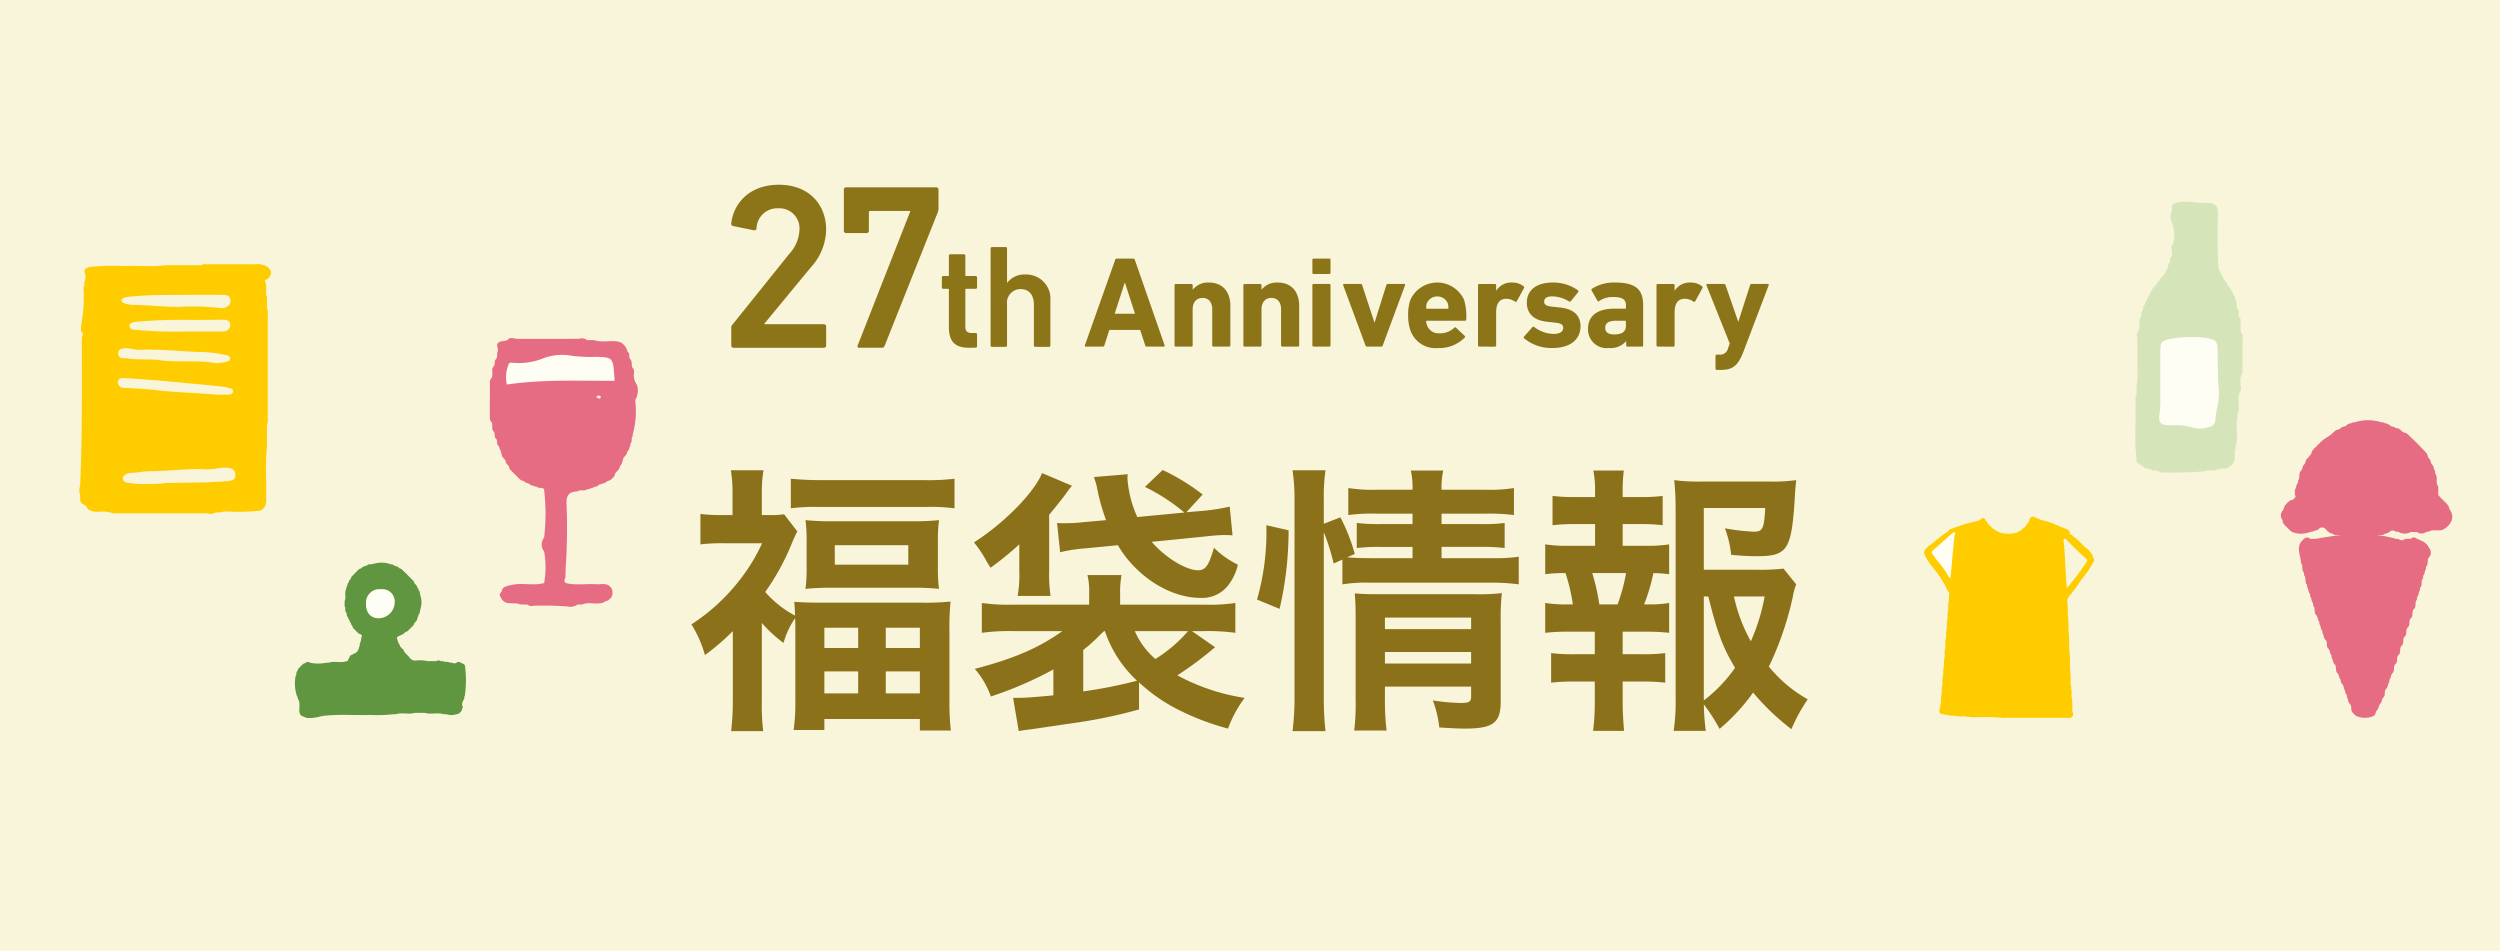 <svg xmlns="http://www.w3.org/2000/svg" xmlns:xlink="http://www.w3.org/1999/xlink" width="355" height="135" viewBox="0 0 355 135"><defs><clipPath id="a"><rect width="24.134" height="28.582" transform="translate(0 0)" fill="none"/></clipPath></defs><g transform="translate(-10 -1011)"><rect width="355" height="135" transform="translate(10 1011)" fill="#f9f5da"/><g transform="translate(0 27)"><path d="M-73.44-1a36.515,36.515,0,0,1-.24,4.32h4.56a28.834,28.834,0,0,1-.2-4.24V-12.04A19.606,19.606,0,0,0-66.24-9.2a11.891,11.891,0,0,1,1.64-3.52c.04.8.04,1.16.04,1.8V-.96a28.873,28.873,0,0,1-.24,4.12h4.36V1.6h13.56V3.24h4.4a36.058,36.058,0,0,1-.2-4.12V-10.96a36.784,36.784,0,0,1,.16-4.12,34.226,34.226,0,0,1-4.08.16H-60.68c-1.84,0-2.96-.04-4.04-.12.08.76.08,1.12.12,1.96a14.717,14.717,0,0,1-4.24-3.36,33.566,33.566,0,0,0,3.72-6.76,18.751,18.751,0,0,1,.84-1.84l-1.88-2.44a10.488,10.488,0,0,1-1.96.12h-1.2V-30.6a17.994,17.994,0,0,1,.24-3.12h-4.64a18.861,18.861,0,0,1,.24,3.08v3.28h-1.56a22.635,22.635,0,0,1-3-.16v4.32a26.756,26.756,0,0,1,3.2-.16h5.56a26.028,26.028,0,0,1-3.68,5.84,27.357,27.357,0,0,1-6.36,5.68A16.432,16.432,0,0,1-77.4-7.48a33.049,33.049,0,0,0,3.96-3.4Zm13-10.36h4.8v2.88h-4.8Zm8.72,0h4.84v2.88h-4.84Zm-8.72,6.2h4.8v3.12h-4.8Zm8.72,0h4.84v3.12h-4.84ZM-65.2-28.32a26.487,26.487,0,0,1,3.84-.2H-45.8a25.824,25.824,0,0,1,3.84.2v-4.2a30.829,30.829,0,0,1-4.28.2h-14.6c-1.72,0-3.08-.08-4.36-.2Zm2.24,8.4a22.12,22.12,0,0,1-.16,3.04,35.244,35.244,0,0,1,3.88-.16h11.2a33,33,0,0,1,3.88.16A22.63,22.63,0,0,1-44.32-20v-3.6a22.121,22.121,0,0,1,.16-3.04,35.081,35.081,0,0,1-3.8.16H-59.24a35.713,35.713,0,0,1-3.88-.16,22.373,22.373,0,0,1,.16,3.08Zm4-3.16h10.44v2.76H-58.96ZM-15.76-3.6A24.2,24.2,0,0,0-10.72,0a36.013,36.013,0,0,0,7.6,2.96A16.917,16.917,0,0,1-.76-1.4a29.389,29.389,0,0,1-9.56-3.2,49.043,49.043,0,0,0,5.36-4l-3.28-2.28h1.6a29.207,29.207,0,0,1,4.56.24v-4.24a24.262,24.262,0,0,1-4.4.24H-18.44v-1.44a12.966,12.966,0,0,1,.2-2.76h-4.84a10.328,10.328,0,0,1,.24,2.76v1.44H-33.68a26.175,26.175,0,0,1-4.4-.24v4.24a29.371,29.371,0,0,1,4.68-.24h6.76c-3.4,2.4-6.8,3.88-12.44,5.36A12.012,12.012,0,0,1-36.8-1.6a52.636,52.636,0,0,0,8.88-3.84v3.68c-2.48.24-4.12.36-5.12.36h-.6l.8,4.72c.84-.16.96-.16,1.88-.28l6-.88A69.989,69.989,0,0,0-15.76.24Zm-7.92-4.6a23.2,23.2,0,0,0,2.44-2.2c.12-.12.28-.28.52-.48h.12a16.932,16.932,0,0,0,4.56,7.04,66.122,66.122,0,0,1-7.64,1.52ZM-8.8-10.88a19.991,19.991,0,0,1-4.64,3.96,11.107,11.107,0,0,1-2.92-3.96ZM-16-27.08a15.739,15.739,0,0,1-1.4-5.44,5.445,5.445,0,0,1,.04-.64l-4.8.4c.24.68.36,1.16.4,1.32a28.786,28.786,0,0,0,1.32,4.8l-3.16.28a23.488,23.488,0,0,1-2.76.16c-.32,0-.56,0-1.04-.04l.44,4.16a22.741,22.741,0,0,1,3.64-.56l4.56-.44c2.6,4.44,7.4,7.48,11.72,7.48a4.688,4.688,0,0,0,3.72-1.52,7.317,7.317,0,0,0,1.6-3.2,12.5,12.5,0,0,1-3.4-2.4c-.72,2.52-1.2,3.2-2.24,3.2-1.72,0-4.68-1.8-6.6-4.04l7.2-.72c1.44-.16,2.4-.24,2.96-.24.68,0,.76,0,1.32.04l-.4-4.08a29.355,29.355,0,0,1-4.28.64l-1.88.16,2.32-2.52a30.924,30.924,0,0,0-5.68-3.48l-2.52,2.4a27.082,27.082,0,0,1,5.6,3.64ZM-32.76-19.4A16.234,16.234,0,0,1-33-15.88h4.68a20.934,20.934,0,0,1-.2-3.64V-27.4c.96-1.16,1.76-2.16,2.36-2.96a12.1,12.1,0,0,1,.88-1.16l-4.24-1.8c-1.16,2.8-5.4,7.12-9.68,9.84a16.479,16.479,0,0,1,1.84,2.76c.12.2.28.48.52.84a44.888,44.888,0,0,0,4.08-3.32v3.8Zm43.24-5.52a30.284,30.284,0,0,1,1.4,4.44l1.24-.56v3.52a21.422,21.422,0,0,1,4.04-.24H34.2a28.007,28.007,0,0,1,3.96.24v-3.92a25.321,25.321,0,0,1-3.96.2h-7v-1.6h5.56a24.9,24.9,0,0,1,3.4.16v-3.56a22.89,22.89,0,0,1-3.32.16H27.2v-1.48h6.2a27.733,27.733,0,0,1,4.08.2V-31.2a21.588,21.588,0,0,1-4.16.24H27.2a11.089,11.089,0,0,1,.24-2.72h-4.6a11.089,11.089,0,0,1,.24,2.72H18.12a21.839,21.839,0,0,1-4.16-.24v3.84a23.794,23.794,0,0,1,3.96-.2h5.16v1.48H18.56a25.663,25.663,0,0,1-3.4-.16v3.56a26.565,26.565,0,0,1,3.36-.16h4.56v1.6H17.16c-1.56,0-2.36-.04-3.36-.12l1.08-.48a26.518,26.518,0,0,0-2.04-5.2l-2.36.92v-3.32a26.9,26.9,0,0,1,.24-4.28H6.04a27.431,27.431,0,0,1,.28,4.28V-1.76a37.23,37.23,0,0,1-.28,5.08h4.68a43.222,43.222,0,0,1-.24-4.96ZM19.16-3H31.4v1.36c0,.8-.24.96-1.52.96a28.206,28.206,0,0,1-3.92-.36,15.438,15.438,0,0,1,.92,3.84c1.96.12,2.72.16,3.6.16,4.04,0,5.12-.8,5.12-3.84V-12.16a34.567,34.567,0,0,1,.16-4.12,25.989,25.989,0,0,1-3.6.16H18.08c-1.4,0-2.24-.04-3.2-.12.08,1.12.12,1.88.12,3.4V-1.32a33.232,33.232,0,0,1-.2,4.56h4.6a34.31,34.31,0,0,1-.24-4.56Zm0-3.28V-7.92H31.4v1.64Zm0-4.88V-12.8H31.4v1.64ZM4.2-14.04A49.2,49.2,0,0,0,5.48-25.2l-3.16-.72A34.964,34.964,0,0,1,1-15.36Zm71.56-5.72a27.891,27.891,0,0,1-3.8.16H64.44v-8.76h8.72C73-25.4,72.8-25,71.56-25a28.94,28.94,0,0,1-4.12-.48,14.461,14.461,0,0,1,.88,3.76,35.361,35.361,0,0,0,3.6.2c4.4,0,4.96-.84,5.44-8.2.04-.96.08-1.44.2-2.6a24.456,24.456,0,0,1-3.72.2H64a26.665,26.665,0,0,1-3.76-.2,40.312,40.312,0,0,1,.2,4.08V-1.48a28.752,28.752,0,0,1-.28,4.76h4.56a34.416,34.416,0,0,1-.28-3.76A25.858,25.858,0,0,1,66.68,3a27.2,27.2,0,0,0,4.76-5.16,33.77,33.77,0,0,0,5.44,5.2A24.31,24.31,0,0,1,79.2-1.2a19.149,19.149,0,0,1-5.52-4.64,44.928,44.928,0,0,0,3.4-9.92,8.491,8.491,0,0,1,.48-1.76ZM64.44-15.8h.64c1.28,5.16,2.08,7.28,3.8,10.12a20.308,20.308,0,0,1-4.44,4.64Zm8.64,0a28,28,0,0,1-1.96,6.36,22.7,22.7,0,0,1-2.4-6.36ZM52.92-23v-3.08h2.36a26.7,26.7,0,0,1,3.32.16v-4.16a23.973,23.973,0,0,1-3.32.16H52.92v-.72a22.12,22.12,0,0,1,.16-3.04H48.76A14.992,14.992,0,0,1,49-30.64v.72H46.28a23.973,23.973,0,0,1-3.32-.16v4.16a26.7,26.7,0,0,1,3.32-.16H49V-23H45.4a20.851,20.851,0,0,1-3.48-.2v4.24a19.354,19.354,0,0,1,2.88-.16,25.215,25.215,0,0,1,1.04,4.44H45.4a18.9,18.9,0,0,1-3.48-.2v4.24a29.078,29.078,0,0,1,3.48-.16h3.56v3.2H46.08a25.1,25.1,0,0,1-3.32-.16v4.2a26.29,26.29,0,0,1,3.32-.16h2.88V-.8a32.009,32.009,0,0,1-.24,4.08h4.4C53,2,52.92.52,52.92-.8V-3.72h2.72a25.887,25.887,0,0,1,3.32.16v-4.2a25.1,25.1,0,0,1-3.32.16H52.92v-3.2h3.12a28.235,28.235,0,0,1,3.48.16v-4.24a15.956,15.956,0,0,1-3.08.2h-.48a25.993,25.993,0,0,0,1.32-4.44,17.818,17.818,0,0,1,2.24.16V-23.2a20.561,20.561,0,0,1-3.48.2ZM49.6-14.68a29.017,29.017,0,0,0-1-4.44h4.8a25.5,25.5,0,0,1-1.2,4.44Z" transform="translate(187.5 1084.5)" fill="#8b7119"/><g transform="translate(333.889 1043.656)"><path d="M60.07,46.6l.008.013c-.32-.781-1.042-1.029-1.738-1.31a.582.582,0,0,0-.856-.01l-.828.018a.69.69,0,0,1-.941,0,.953.953,0,0,1-.407-.025c-3.761-1.055-7.521-.669-11.28.013l-.865.012a.556.556,0,0,0-.853.008c-1.118.853-.643,1.956-.468,3.012a.968.968,0,0,1,.031.4c.368.374.048.953.4,1.334a.979.979,0,0,1,.037.4c.376.372.038.965.413,1.338a.764.764,0,0,1,.034.367c.213.275.145.665.383.93a.934.934,0,0,1,.043.393c.23.259.155.646.382.906a.974.974,0,0,1,.049.4c.374.372.027.981.441,1.339l-.009-.015c.239.245.163.628.388.878a.948.948,0,0,1,.051.4c.234.258.152.652.393.908a.841.841,0,0,1,.047.379c.218.275.158.67.405.931l0,0c.416.339.042.955.455,1.294l-.008-.013c.246.242.164.633.4.878a.81.81,0,0,1,.048.375c.214.277.156.672.4.934l0,0c.414.34.041.956.455,1.3l-.008-.013c.247.243.162.64.412.882a.632.632,0,0,1,.039.346,2.3,2.3,0,0,0,.366.514.965.965,0,0,1,.06.4c.235.261.149.666.409.916a.664.664,0,0,1,.041.351c.2.29.142.691.412.95l-.006-.009c.4.347.023.97.464,1.3L49.254,70a1.886,1.886,0,0,0,.429.438,3.013,3.013,0,0,0,2.566-.007c.276-.207.2-.615.463-.828l0,0c.242-.241.166-.639.428-.871h0c.245-.24.189-.623.412-.873.422-.335.042-.955.461-1.292l0,0c.246-.259.183-.655.407-.924a.918.918,0,0,1,.052-.389c.228-.248.15-.634.392-.876l-.008.014c.413-.346.052-.957.448-1.309l0,.008c.4-.351.042-.956.441-1.308l0,.007c.395-.353.039-.957.439-1.308l0,.005c.392-.354.038-.956.437-1.308l0,.006c.392-.355.04-.957.436-1.31l0,.008c.4-.355.043-.957.436-1.312l-.005.009c.4-.355.051-.957.435-1.316l-.008.012c.407-.362.065-.967.436-1.341a.96.96,0,0,1,.046-.4c.231-.264.163-.652.38-.922a.8.8,0,0,1,.035-.375c.372-.37.03-.962.413-1.329a1.025,1.025,0,0,1,.043-.414c.227-.268.164-.653.374-.928a.74.74,0,0,1,.034-.366c.381-.358.025-.954.423-1.307A1,1,0,0,0,60.07,46.6" transform="translate(-39.031 -28.445)" fill="#e66c84"/><path d="M37.145,29.329a.771.771,0,0,1,.031.364,3.44,3.44,0,0,0,.4.512l.013.014A3.15,3.15,0,0,1,38,30.64l.016.014c.158.119.289.267.445.388a3.387,3.387,0,0,0,2.594.037l.181-.041.186,0c.276-.213.684-.145.925-.434a.652.652,0,0,1,.9.019l-.008-.005a3.136,3.136,0,0,0,.455.437l-.017-.018c.215.285.633.2.854.466v0a50.5,50.5,0,0,0,6.933-.019l0,.005c.243-.247.638-.178.883-.421l0,0c.3-.307.619-.215.939-.033h.184l.18.043a1.753,1.753,0,0,0,1.733-.009l.875.021a1.123,1.123,0,0,0,1.291-.013l.184-.04.187,0c.682-.474,1.563.1,2.236-.421l-.012.007a2.318,2.318,0,0,0,.871-.868,1.554,1.554,0,0,0-.02-1.72l.011.018c-.233-.251-.157-.661-.452-.881l.021.019a2.187,2.187,0,0,0-.433-.451,2.155,2.155,0,0,0-.449-.431,2.846,2.846,0,0,0-.407-.453q-.007-.627-.014-1.255c-.44-.523.021-1.245-.394-1.773a.968.968,0,0,1-.042-.394c-.23-.264-.162-.662-.411-.918v0c-.268-.226-.188-.628-.436-.865h0c-.267-.225-.179-.643-.466-.857l.018.018a4.25,4.25,0,0,0-.423-.461,4.668,4.668,0,0,1-.406-.441l-.02-.021a1.946,1.946,0,0,1-.4-.415l-.03-.03a1.862,1.862,0,0,1-.412-.4l-.023-.022a3.773,3.773,0,0,1-.438-.406l0,0c-.154-.139-.294-.295-.459-.421l.016.016c-.213-.281-.633-.187-.846-.468l-.011-.007a2.576,2.576,0,0,0-.525-.394.691.691,0,0,1-.355-.054c-.239-.231-.634-.137-.854-.409l0,0c-.267-.246-.66-.192-.943-.4a.717.717,0,0,1-.359-.025,5.978,5.978,0,0,0-3.475,0,.741.741,0,0,1-.36.029c-.283.208-.683.148-.94.413l.007,0c-.237.255-.64.179-.876.438l.006,0c-.233.258-.649.174-.865.462l.018-.019a4.783,4.783,0,0,0-.463.419h0c-.4.345-.909.531-1.285.907l.016-.021a1.779,1.779,0,0,0-.452.448l.016-.016a1.882,1.882,0,0,0-.45.45l.016-.016a1.768,1.768,0,0,0-.448.452l.02-.018c-.295.193-.186.628-.488.817l-.02.029a5.073,5.073,0,0,1-.392.456l.01-.01c-.268.222-.178.635-.456.853l-.006.009c-.233.246-.159.64-.422.872v0c-.373.384-.062.972-.411,1.363a.727.727,0,0,1-.037.378c-.252.258-.176.656-.4.929l-.007.756c.037,0,.071.051.1.151s-.02.184-.146.263l-.04.042c-.164.324-.605.2-.791.493l.018-.02a2.029,2.029,0,0,0-.451.449l.019-.018c-.286.217-.209.626-.455.865a1.048,1.048,0,0,0-.021,1.292" transform="translate(-36.933 -15.187)" fill="#e66c84"/></g><g transform="translate(313.22 1012.646)"><path d="M151.163,416.366a1.4,1.4,0,0,0-.046-.62c-.432-.365-.042-.952-.364-1.347l0,.006c-.3-.313.021-.776-.267-1.091a.476.476,0,0,1-.018-.229c-.133-.174-.1-.42-.249-.586l0,0c-.173-.146-.123-.385-.23-.558-.139-.153-.184-.368-.333-.515l.011.009c-.076-.1-.175-.188-.252-.291l-.006-.009c-.179-.13-.119-.394-.3-.525l.011.011c-.077-.1-.175-.188-.255-.289l0-.007c-.175-.131-.119-.391-.29-.525-.141-.155-.1-.4-.272-.542-.143-.156-.1-.4-.254-.55a.428.428,0,0,1-.022-.223,74.908,74.908,0,0,1-.07-7.818,2.036,2.036,0,0,1-.052-.451,1.018,1.018,0,0,0-.173-.4,1.42,1.42,0,0,0-.343-.254,1.025,1.025,0,0,0-.8-.215c-.146,0-.293,0-.439,0-1.534-.019-3.085-.476-4.6.151-.232.252-.1.571-.15.857a2.358,2.358,0,0,0-.075,1.581,4.808,4.808,0,0,1,.226,3.253l.008,0a.646.646,0,0,0-.186.738c.011.388.144.788-.1,1.153-.244.225-.036.594-.264.823a.444.444,0,0,0-.139.247.792.792,0,0,1-.141.561l0-.005c-.165.146-.118.4-.274.549l0-.005c-.114.108-.136.276-.248.385l-.112.106c-.073.072-.144.145-.214.22l-.093.121a1.609,1.609,0,0,1-.141.259,1.171,1.171,0,0,0-.274.284l.013-.008c-.128.1-.151.267-.263.376l-.112.105c-.073.073-.144.145-.215.22-.031.041-.062.08-.093.121a1.978,1.978,0,0,1-.14.268l.008-.009c-.186.132-.132.394-.291.541l0,0c-.136.157-.186.366-.323.521-.106.174-.059.411-.229.558l0,0c-.15.155-.109.4-.26.554l.005-.008c-.257.218-.034.6-.277.821l0-.007c-.274.32-.014.819-.372,1.111a1.538,1.538,0,0,0-.041.407c-.012.558.11,1.143-.326,1.614-.113.31.052.6.054.907,0,1.48.006,2.96,0,4.441a6.941,6.941,0,0,1-.139,2.105c.005.189.011.378.016.568l-.02.779h-.169c.014.059.028.117.038.176.01,1.22-.03,2.44.012,3.658a38,38,0,0,0,.144,5.652,1.222,1.222,0,0,0,.269.27l-.012-.012c.138.181.4.132.548.284l-.007,0a1.628,1.628,0,0,0,.274.266c.212.262.589.046.812.276a.657.657,0,0,1,.266.025v.109c.009,0,.016.006.025.007.268.03.557-.065.8.131l0,0a.723.723,0,0,1,.266.016v.107a.66.66,0,0,0,.2.022,56.174,56.174,0,0,0,6.035-.129l.122-.019.124.009c.512-.33,1.139.069,1.651-.259l.124-.02.126.008c.414-.316.965.058,1.377-.271l-.007,0a2.026,2.026,0,0,0,.809-.822c.37-.6-.073-1.314.272-1.917a.466.466,0,0,1,0-.235c.4-1.44-.1-2.937.269-4.379a.445.445,0,0,1,0-.231c.415-1.021-.14-2.137.312-3.154a.749.749,0,0,0,.158-.423c-.008-.737-.275-1.5.209-2.186a4.042,4.042,0,0,0,.008-.458q0-2.216,0-4.433a1.708,1.708,0,0,0,.01-.667c-.457-.483-.227-1.083-.282-1.635" transform="translate(-136.21 -399.168)" fill="#d5e5b9"/><path d="M141.83,441.8a8.24,8.24,0,0,1,2.947.293,3.814,3.814,0,0,0,2.376-.044,1.057,1.057,0,0,0,.963-1.111,9.134,9.134,0,0,1,.249-1.593,9.876,9.876,0,0,0,.24-2.814c-.131-1.129-.117-2.25-.147-3.374-.019-.723.008-1.447-.032-2.168-.063-1.131-.212-1.263-1.293-1.542a12.3,12.3,0,0,0-2.461-.176,13.935,13.935,0,0,0-2.92.261c-1.283.3-1.441.386-1.454,1.652-.023,2.168,0,4.338-.007,6.506a15.576,15.576,0,0,1-.075,2.164c-.233,1.61-.021,1.913,1.617,1.947" transform="translate(-136.751 -410.048)" fill="#fffef5"/></g><path d="M59.126,44.265l.094-.019.1.006a1.486,1.486,0,0,0,.745-.7,2.861,2.861,0,0,0,.116-1.373c.078-2.3-.131-4.6.116-6.9q0-1.637.009-3.273a1.294,1.294,0,0,0,.114-.8q0-7.455,0-14.909a1.286,1.286,0,0,0-.115-.8q0-.81-.009-1.619c-.3-.693.085-1.457-.229-2.147-.019,0-.038-.026-.054-.078s0-.1.066-.145l.01-.01c.105-.163.339-.106.448-.263l-.012.01a2.718,2.718,0,0,0,.268-.424v-.026H60.8c.019-.034.036-.068.056-.1.026-.213.078-.429-.093-.613a1.426,1.426,0,0,0-.943-.708,1.974,1.974,0,0,0-1.129-.115c-2.482-.011-4.963-.005-7.445-.005a1.319,1.319,0,0,1-.141.008V9.38l-.946.006-4.213,0c-2.062.245-4.133.038-6.2.115a31.86,31.86,0,0,0-4.437.11.487.487,0,0,1-.213.01c-.14.128-.358.089-.493.229a1.252,1.252,0,0,0-.226.274.294.294,0,0,1,0,.168,1.8,1.8,0,0,1,0,1.477.392.392,0,0,1,0,.2c-.006.159-.011.318-.016.475h-.109c0,.043,0,.085,0,.126A21.227,21.227,0,0,1,33.94,17.8a5.761,5.761,0,0,0-.026,1.069c.008.053.018.106.028.159a.4.4,0,0,1,.2-.224c0,.236,0,.473-.006.709h-.113a1.19,1.19,0,0,1,0,.221c-.011,6.745.073,13.492-.218,20.233a4.5,4.5,0,0,1-.11,1.051,1.405,1.405,0,0,0,.064.856c.105.4-.1.833.155,1.208a1.649,1.649,0,0,0,.226.231,1.039,1.039,0,0,1,.724.708c.118.144.33.109.455.241.85.323,1.764-.08,2.617.23l.1-.015.1.013a.87.87,0,0,0,.648.128c4.381,0,8.761-.006,13.142,0a1.067,1.067,0,0,0,1.066-.13h.68a3.328,3.328,0,0,1,1.381-.108,30.5,30.5,0,0,0,4.069-.124M39.93,14.036a2.191,2.191,0,0,1,.911-.178c2.61-.294,5.232-.225,8.21-.268,1.286,0,2.93,0,4.575,0a7.831,7.831,0,0,1,.821.033.679.679,0,0,1,.646.581.872.872,0,0,1-.284.954,1.453,1.453,0,0,1-1.105.305A36,36,0,0,0,47.73,15.3c-2.194.006-4.371-.273-6.56-.283a4.018,4.018,0,0,1-1.251-.288.378.378,0,0,1-.261-.351c-.005-.184.136-.264.273-.344m14.456,4.717a3.158,3.158,0,0,1-.816.043q-2.348,0-4.7,0a61.081,61.081,0,0,1-7.03-.211c-.155-.018-.314-.011-.468-.033-.291-.04-.535-.161-.58-.484-.05-.354.225-.479.483-.565a2.964,2.964,0,0,1,.691-.106c2.378-.193,4.76-.28,7.146-.249,1.488.02,2.976-.01,4.463-.016.235,0,.47-.005.7,0,.441.015.771.19.81.67a.862.862,0,0,1-.705.948M39.814,21.226a3.088,3.088,0,0,1,1.164.018,6.48,6.48,0,0,0,1.632.14c2.584-.078,5.157.2,7.734.315a17.436,17.436,0,0,1,3.836.388c.188.05.389.055.569.121a.472.472,0,0,1,.326.444c0,.236-.15.344-.358.391a5.756,5.756,0,0,1-1.739.244c-2.593-.476-5.228-.044-7.836-.411-1.539-.216-3.126-.01-4.677-.263a4.356,4.356,0,0,0-.586-.019.665.665,0,0,1-.7-.648.68.68,0,0,1,.639-.72m-.676,4.792c.01-.5.4-.64.83-.614,1.441.09,2.884.189,4.324.305,1.517.123,3.032.263,4.546.406q2.682.255,5.36.531a6.043,6.043,0,0,1,.683.169c.313.07.669.136.6.555-.051.319-.368.379-.649.384-.588.011-1.175,0-1.763,0-2.878-.238-5.768-.305-8.641-.641-1.239-.145-2.492-.19-3.738-.278a7.138,7.138,0,0,1-.82-.036.787.787,0,0,1-.735-.785m15.48,14.043c-2.817.215-5.638.205-8.46.238a18.9,18.9,0,0,1-2.923.144,12.071,12.071,0,0,1-2.7-.171c-.339-.026-.625-.15-.685-.523s.194-.576.5-.7a1.964,1.964,0,0,1,.675-.176c.866,0,1.718-.221,2.572-.225,2.549-.01,5.082-.369,7.635-.291a8.83,8.83,0,0,0,2.34-.159,4.076,4.076,0,0,1,1.056-.044c.78.026,1.183.371,1.2,1s-.3.839-1.213.909" transform="translate(-12.399 1012.275)" fill="#fc0"/><g transform="translate(51.888 1063.908)"><path d="M65.8,18.312a.993.993,0,0,0-.178.243.305.305,0,0,1-.019.164c-.119.121-.083.309-.185.438a.361.361,0,0,1-.013.171c-.266.526.068,1.124-.2,1.65l0,.766c.2.249-.023.6.2.843l0-.005c.188.163.014.454.214.613.1.119.075.3.2.41l0,0c.116.113.083.3.2.413v0c.121.109.084.3.209.409l0-.005c.119.111.08.306.218.409l-.009-.009a1.093,1.093,0,0,0,.2.214,2.818,2.818,0,0,0,.2.205,1.992,1.992,0,0,0,.21.2l-.006,0a.677.677,0,0,0,.246.2.311.311,0,0,1,.161.028,2.531,2.531,0,0,1,.2.189c0,.07,0,.138,0,.206-.175.179-.022.456-.191.636a.383.383,0,0,1-.012.18c-.176.176-.021.454-.191.631a.44.44,0,0,1-.024.185c-.109.109-.059.3-.2.393l-.006.009a1.2,1.2,0,0,1-.2.2l-.009.005c-.1.136-.29.091-.4.213h0c-.106.119-.3.083-.4.215-.13.1-.091.289-.216.39v0c-.114.105-.068.293-.2.386a.354.354,0,0,1-.19.026c-.8.274-1.655-.074-2.458.2l-.383.01a5.612,5.612,0,0,1-2.273-.005l0,0a.466.466,0,0,0-.605,0c-.115.111-.3.083-.411.2a2.505,2.505,0,0,1-.206.193l-.007.008a1.744,1.744,0,0,1-.2.2l0,0c-.061.074-.134.139-.2.214l.006-.006c-.129.106-.091.3-.211.409v0c-.184.165-.02.448-.2.613a5.317,5.317,0,0,0,0,2.238.346.346,0,0,1,.014.171.762.762,0,0,1,.1.44c.028,0,.055,0,.083,0a.478.478,0,0,1,.024.2h0c.106.116.08.3.189.413l0,0c.3.654-.078,1.377.209,2.032l.2.2c.111.116.294.089.409.2a.574.574,0,0,1,.2.018v.075a.47.47,0,0,0,.113.014,5.017,5.017,0,0,0,1.515-.1l.094-.014.1,0c.174-.174.443-.026.621-.181l.391-.024c2.122-.216,4.248-.029,6.372-.1a18.772,18.772,0,0,0,3.224-.1c.129,0,.258,0,.386-.006.873-.276,1.792.08,2.665-.19h1.431c.875.27,1.794-.084,2.668.19l.384.008a2.246,2.246,0,0,0,1.426,0l.084-.018.086,0a1.193,1.193,0,0,0,.634-.628.416.416,0,0,1,.015-.175.285.285,0,0,0,0-.405c0-.138,0-.273,0-.411.116-.111.074-.3.2-.409v.005c.181-.178.029-.458.2-.636a.4.4,0,0,1,.011-.18,15.826,15.826,0,0,0-.019-4.068.931.931,0,0,0-.2-.2l.009.008c-.1-.131-.3-.094-.406-.213a.456.456,0,0,0-.6.013l.008-.006a.594.594,0,0,1-.654,0c-.128-.008-.254-.016-.381-.023-.251-.193-.589.018-.838-.183l-.379-.009a.5.5,0,0,0-.613,0l-1.224,0a4.6,4.6,0,0,0-1.669-.083,1.037,1.037,0,0,1-.994-.516l.009.009a.932.932,0,0,0-.205-.215,2.586,2.586,0,0,0-.2-.209l0,0c-.068-.068-.133-.136-.193-.209l-.006-.006c-.134-.1-.086-.3-.228-.391l.01.009a.814.814,0,0,0-.2-.21c-.056-.079-.129-.141-.19-.215l0,0c-.128-.1-.089-.293-.206-.4h0c-.124-.1-.083-.29-.19-.4a.4.4,0,0,1-.028-.178c-.286-.49.189-.5.418-.658l-.007.006c.118-.11.309-.074.413-.213l-.009.009a2.145,2.145,0,0,0,.219-.194h0c.1-.126.3-.083.4-.224l-.009.01a.751.751,0,0,0,.214-.208.932.932,0,0,0,.205-.2l-.007.009a.967.967,0,0,0,.2-.206.833.833,0,0,0,.208-.211l-.009.009c.139-.1.1-.3.223-.4v0a2.035,2.035,0,0,0,.194-.219l-.01.009c.143-.109.108-.3.208-.434a.371.371,0,0,1,.026-.174c.109-.116.07-.3.186-.411l0,.005c.186-.174.035-.456.2-.639a.346.346,0,0,1,.009-.171A2.818,2.818,0,0,0,76,20.348a.4.4,0,0,1-.011-.18c-.169-.18-.014-.461-.2-.634l0,.006c-.115-.116-.083-.3-.2-.416h0c-.124-.106-.085-.3-.213-.4l0,.006c-.064-.071-.126-.141-.185-.216l-.008-.011c-.14-.091-.091-.3-.228-.386l.01.008a1.12,1.12,0,0,0-.208-.214l.006.006a1.98,1.98,0,0,0-.2-.209c-.066-.071-.135-.14-.206-.208l0,0c-.066-.071-.135-.14-.206-.208l0,0c-.066-.071-.135-.14-.208-.206l0,0a2.185,2.185,0,0,0-.211-.205l.006.006a1.178,1.178,0,0,0-.209-.2.833.833,0,0,0-.211-.208l.008.011c-.1-.141-.294-.1-.4-.221h0a.807.807,0,0,0-.248-.193.316.316,0,0,1-.163-.025c-.111-.111-.3-.066-.4-.194h0c-.171-.173-.445-.021-.616-.193a4.114,4.114,0,0,0-2.033-.008.382.382,0,0,1-.18.008c-.244.21-.6-.026-.836.205l.007,0c-.115.114-.3.075-.415.191a.321.321,0,0,1-.161.02,1.051,1.051,0,0,0-.249.184l0,0c-.1.131-.3.088-.4.221l.008-.009a1.809,1.809,0,0,0-.214.2c-.07.066-.136.135-.206.2h0c-.065.07-.133.139-.2.205h0c-.066.069-.136.134-.2.208a1.138,1.138,0,0,0-.2.214l.01-.009c-.138.1-.1.3-.221.4v0a1,1,0,0,0-.189.245.327.327,0,0,1-.026.165" transform="translate(-58.156 -15.539)" fill="#60963f"/><path d="M70.3,20.459a1.765,1.765,0,0,0-1.965-1.912,1.912,1.912,0,0,0-2.115,2.018c-.013,1.324.631,2.087,1.783,2.11a2.328,2.328,0,0,0,2.3-2.217" transform="translate(-56.138 -14.786)" fill="#fffef5"/></g><g transform="translate(79.565 1032.009)"><path d="M86.291,30.5a29.953,29.953,0,0,1-.194,4.055l.009-.005a1.64,1.64,0,0,0,0,2.032l-.009-.011a12.848,12.848,0,0,1,0,4.471c-1.575.451-3.219-.129-4.793.324a.684.684,0,0,1-.3.021c-.206.175-.525.12-.708.345-.219.171-.163.488-.353.675l.007-.009a.428.428,0,0,0,0,.671l-.009-.011c.543,1.349,1.875.583,2.754,1.029l.99.009a.982.982,0,0,0,.861.174,45.219,45.219,0,0,1,4.853.1,1.809,1.809,0,0,0,1.459-.279h.645c1-.446,2.107.118,3.108-.323l0,0c.175-.214.49-.15.678-.34l0,0c.108-.116.22-.229.339-.335l.006-.006a1.377,1.377,0,0,0-.01-1.367c-.115-.111-.226-.225-.345-.333-.574-.338-1.2-.128-1.805-.17-1.443-.1-2.9.189-4.332-.183h0a.514.514,0,0,1-.02-.724q.011-.662.025-1.324a83.269,83.269,0,0,0,.125-9.347c0-.99.3-1.457,1.234-1.577l.155-.024.155.011c.408-.354.98.02,1.391-.318l.154-.03.156,0c.2-.185.514-.12.714-.311l.139-.036h.143a2,2,0,0,0,.4-.293.679.679,0,0,1,.3-.048c.214-.174.531-.121.728-.333l-.006,0c.184-.2.514-.131.678-.368l-.014.016a1.147,1.147,0,0,0,.353-.354l-.016.015c.236-.156.159-.494.38-.658l.006-.009c.1-.128.223-.235.323-.363l-.012.013c.219-.175.155-.5.356-.684l0,.005c.209-.2.16-.516.326-.736a.58.58,0,0,1,.041-.291c.106-.118.21-.236.313-.358l-.012.014c.223-.169.154-.5.365-.674h0c.2-.2.144-.514.324-.723a.74.74,0,0,1,.031-.309c.274-.3.03-.758.309-1.06a.635.635,0,0,1,.016-.3,12.668,12.668,0,0,0,.329-4.8l-.009.01a2.608,2.608,0,0,0,.254-2.158,2.305,2.305,0,0,1-.409-1.75,1.593,1.593,0,0,0-.063-.509c-.453-.36-.1-.988-.463-1.377l.007.011c-.3-.284-.024-.76-.346-1.036l.006.01c-.189-.2-.138-.5-.326-.7l0,0a2.285,2.285,0,0,0-.685-.678c-1.235-.451-2.558.118-3.792-.328h-.984a1.335,1.335,0,0,0-1.2-.188c-2.917.013-5.833.005-8.751.005-.39-.013-.77-.206-1.166-.05-.378.513-1.06.238-1.5.584a.534.534,0,0,0-.179.461,1.636,1.636,0,0,0,.093.345.805.805,0,0,1-.049.519,1.315,1.315,0,0,0-.049.355.879.879,0,0,1-.176.686h0c-.3.285-.041.746-.328,1.035a.574.574,0,0,0-.178.394c-.06.438.126.905-.163,1.313-.24.239-.166.548-.183.836.008,1.583-.039,3.164,0,4.746a.713.713,0,0,0,.183.546l-.008-.01c.36.4-.04.988.345,1.379l-.006-.01c.3.284.033.753.336,1.036l0,0c.318.273.033.753.351,1.025l0-.008c.2.188.13.5.325.69a.564.564,0,0,1,.041.273,1.5,1.5,0,0,1,.156.47.4.4,0,0,0,.184.271l-.016-.013c.1.124.2.244.306.361a.529.529,0,0,1,.044.274,1.477,1.477,0,0,0,.32.415h0c.208.178.136.509.371.671l-.016-.014a1.431,1.431,0,0,0,.348.358,1.86,1.86,0,0,0,.33.335,1.838,1.838,0,0,0,.344.339,1.4,1.4,0,0,0,.356.345l-.014-.016c.164.234.486.173.674.361.181.21.5.15.688.349l-.008-.005c.2.211.518.165.743.326l.143,0,.139.031c.281.3.749.025,1.029.33q.171,1.4.2,2.8m7.67-15.652c-.181-.045-.425-.061-.4-.338,0-.038.181-.083.278-.081a.3.3,0,0,1,.33.274c-.07.051-.155.159-.209.145" transform="translate(-78.393 -6.261)" fill="#e66c84"/><path d="M95.576,10.823c-.141-2.205-.29-2.336-2.568-2.377A22.043,22.043,0,0,1,89.614,8.3a7.608,7.608,0,0,0-4,.319,9.321,9.321,0,0,1-4.473.663c-.344-.048-.553.068-.606.4a4.756,4.756,0,0,0-.188,2.693c5.111-.75,10.2-.511,15.311-.529-.036-.464-.061-.745-.079-1.026" transform="translate(-77.942 -5.782)" fill="#fffef5"/></g><g transform="translate(283.226 1057.354)"><g clip-path="url(#a)"><path d="M23.558,7.252h0a.4.4,0,0,0,.1-.127.159.159,0,0,1,.014-.083l.094-.108,0,0c.068-.052.048-.152.111-.207a.46.46,0,0,0,.1-.125.183.183,0,0,1,.016-.086,1.045,1.045,0,0,0,.091-.117.2.2,0,0,1,.01-.091.274.274,0,0,0,0-.311h0c-.066-.052-.043-.147-.1-.2a.227.227,0,0,1-.011-.1c-.059-.06-.037-.156-.1-.216a.146.146,0,0,1-.012-.082.387.387,0,0,0-.1-.128h0c-.12-.19-.3-.336-.426-.518l.005,0a.373.373,0,0,0-.106-.107.354.354,0,0,0-.106-.105l0,.005c-.045-.072-.15-.045-.193-.119l-.009-.006a.4.4,0,0,1-.1-.095l-.007-.007a.455.455,0,0,1-.1-.1l-.006-.006a.455.455,0,0,1-.1-.1l-.006-.006a.521.521,0,0,1-.1-.1l0,0a.883.883,0,0,1-.1-.1h0c-.037-.033-.071-.069-.107-.1h0c-.035-.036-.07-.072-.107-.105l0,0c-.034-.037-.069-.073-.106-.106l0,0a1.35,1.35,0,0,0-.107-.107l0,0a1.19,1.19,0,0,0-.106-.107l0,0a1.081,1.081,0,0,0-.107-.107l0,0a.646.646,0,0,0-.106-.1.472.472,0,0,0-.108-.106l0,.005c-.047-.071-.151-.045-.2-.117l-.006,0a.876.876,0,0,1-.107-.1.944.944,0,0,0-.109-.1.392.392,0,0,0-.107-.1l0,.005c-.047-.072-.151-.048-.2-.117l0,0a1.1,1.1,0,0,1-.1-.1h0c-.1-.081-.011-.228-.108-.311v0c-.059-.056-.042-.153-.109-.205-.05-.067-.149-.047-.2-.112h0c-.059-.057-.153-.041-.212-.1l0,0c-.084-.1-.23-.012-.314-.107h0c-.062-.064-.158-.051-.228-.1a.165.165,0,0,1-.085-.01c-.057-.06-.151-.041-.21-.1s-.149-.049-.21-.1c-.059-.069-.156-.054-.223-.1a.176.176,0,0,1-.088-.014c-.057-.056-.152-.033-.2-.1h0c-.06-.057-.154-.041-.212-.1h0c-.061-.065-.157-.05-.225-.1A.2.2,0,0,1,18.032.89C17.97.83,17.875.849,17.811.8a.207.207,0,0,1-.092-.011c-.064-.058-.158-.042-.225-.092a.168.168,0,0,1-.086-.007c-.091-.092-.234-.013-.326-.1A.2.2,0,0,1,16.99.579c-.092-.089-.233-.012-.325-.1A.21.21,0,0,1,16.572.47c-.058-.056-.153-.034-.208-.1h0c-.058-.059-.15-.046-.21-.1-.079-.1-.229-.008-.308-.111l0,0c-.038-.029-.07-.065-.107-.094a.56.56,0,0,0-.519,0c-.036.033-.068.069-.106.1l0,0c-.03.038-.068.071-.1.11l0,0c-.1.09-.021.234-.1.329A.165.165,0,0,1,14.9.686a.921.921,0,0,0-.1.111l.005,0c-.071.051-.05.152-.112.207h0a.856.856,0,0,0-.1.109.4.4,0,0,0-.1.108l.005,0c-.072.045-.045.15-.118.194l-.006.006c-.129.114-.27.215-.4.326l0,0a.489.489,0,0,0-.109.1c-.038.03-.07.067-.109.1l0,0c-.05.068-.15.046-.2.111s-.154.04-.208.105-.153.04-.211.1c-.083.1-.227.012-.312.1a.2.2,0,0,1-.094.007,5.092,5.092,0,0,1-1.578,0c-.091-.092-.233-.017-.326-.1a.184.184,0,0,1-.09-.011c-.058-.058-.153-.037-.21-.1l0,0c-.056-.064-.153-.045-.21-.106h0c-.055-.063-.153-.042-.206-.108h0c-.038-.032-.071-.07-.112-.1l.005,0c-.049-.07-.152-.045-.2-.116l-.006,0a1.089,1.089,0,0,1-.106-.1h0c-.035-.035-.07-.071-.108-.1l0,0a.69.69,0,0,0-.109-.107.569.569,0,0,0-.1-.1l0,0a.614.614,0,0,0-.105-.105.816.816,0,0,0-.1-.108l0,0c-.033-.037-.069-.07-.1-.108V1A.63.63,0,0,1,8.973.9.155.155,0,0,1,8.954.814a.327.327,0,0,0-.1-.126C8.823.65,8.787.617,8.756.58v0C8.688.527,8.711.424,8.64.375l.005,0a.467.467,0,0,0-.1-.1.355.355,0,0,0-.408,0,1,1,0,0,1-.209.207c-.061.055-.155.04-.215.1-.118.118-.3-.007-.416.107h0c-.12.114-.3-.007-.418.1A.2.2,0,0,1,6.786.8C6.693.88,6.552.8,6.46.892A.2.2,0,0,1,6.37.9c-.093.084-.237.006-.327.1l0,0c-.086.093-.231.01-.316.1h0c-.085.095-.23.011-.315.1h0c-.084.1-.229.011-.314.105h0c-.084.1-.229.011-.314.105h0c-.084.1-.229.011-.314.105h0c-.084.1-.23.01-.314.107l0,0c-.057.06-.15.04-.209.1a.185.185,0,0,1-.09.013c-.066.052-.166.034-.222.107l0,0a.769.769,0,0,0-.112.1,1.24,1.24,0,0,1-.105.1l0,0c-.032.036-.066.071-.1.1h0a1.158,1.158,0,0,1-.1.1.158.158,0,0,1-.083.015.383.383,0,0,0-.126.1c-.034.033-.07.064-.107.094l-.006,0c-.047.071-.151.046-.2.116l0,0a.637.637,0,0,0-.11.1c-.036.031-.069.068-.107.1l0,0c-.05.068-.153.044-.2.117l0,0a.4.4,0,0,0-.108.1.793.793,0,0,0-.108.1,1.4,1.4,0,0,1-.106.1l0,0c-.049.069-.152.044-.2.117l0-.005a.4.4,0,0,0-.108.1.694.694,0,0,0-.108.1c-.036.032-.069.068-.106.1l0,0a.571.571,0,0,1-.1.092.147.147,0,0,1-.082.02.3.3,0,0,0-.125.1,1.023,1.023,0,0,0-.108.1,1.205,1.205,0,0,1-.106.1l0,0c-.048.07-.152.045-.2.117l0-.005a.371.371,0,0,0-.109.107.4.4,0,0,0-.1.1l0,0a.462.462,0,0,0-.109.107l0,0a.714.714,0,0,0-.109.1c-.036.032-.07.067-.1.1a1.438,1.438,0,0,0-.1.106c-.1.087-.018.232-.1.323a.127.127,0,0,1,0,.077c.085.093.007.237.1.326l0,0c.06.058.042.155.106.211s.04.155.108.207l0,0L.405,6a.154.154,0,0,1,.014.082.409.409,0,0,0,.1.128h0c.062.055.042.155.111.207l0,0a1.309,1.309,0,0,0,.1.112v0c.067.052.044.154.114.2l0-.005a1.075,1.075,0,0,0,.1.112c.064.053.042.155.114.2l0,0a.422.422,0,0,0,.106.109.731.731,0,0,0,.1.107l0,0c.033.037.069.07.1.108v0c.086.092.128.216.219.306l0,0a.565.565,0,0,0,.1.11c.031.037.068.069.1.108l0,0c.069.05.045.152.115.2l0,0a1.318,1.318,0,0,0,.1.111h0c.064.053.042.154.112.2l0-.005a1.057,1.057,0,0,0,.1.112h0c.065.053.043.154.112.205l0,0c.028.04.067.072.1.112l0,0c.069.05.047.15.111.2s.039.156.109.207l0,0c.028.041.066.073.1.112l0,0c.067.051.046.15.108.2v0c.061.057.043.154.108.209s.04.153.105.207.039.154.105.208.038.155.1.209.037.157.107.209l0,0a.721.721,0,0,0,.1.111c.032.033.063.067.093.1,0,.07.005.141.008.211-.138.342.037.714-.1,1.056,0,.065,0,.13,0,.194-.141.377.035.782-.1,1.159a.191.191,0,0,1,0,.092c-.145.377.034.783-.1,1.162,0,.065,0,.129,0,.194-.14.377.035.782-.1,1.159,0,.066,0,.132-.005.2-.136.376.037.779-.1,1.156a.2.2,0,0,1,0,.094c-.144.411.037.849-.1,1.261a.2.2,0,0,1,0,.094c-.144.412.036.85-.1,1.262l-.006.2c-.136.343.038.713-.1,1.056l-.009.3c-.133.341.041.71-.1,1.05a.2.2,0,0,1,0,.094c-.142.377.036.782-.1,1.159,0,.066,0,.132,0,.2-.137.342.038.712-.1,1.054,0,.066,0,.131-.005.2-.14.342.037.714-.1,1.057l-.006.195c-.119.158.018.365-.1.525-.1.085-.017.231-.106.319a.171.171,0,0,1,0,.084c.091.088,0,.237.11.319l-.006-.006c.049.072.151.048.2.115h0c.129.1.3-.005.433.1l.045,0,.045.01c.126.106.3-.007.429.1l.2.007c.305.13.641-.034.947.1l.2.007c.448.136.919-.043,1.367.1l.4,0a1.549,1.549,0,0,0,.663.049c1.034.037,2.07-.061,3.1.052l.613,0a.655.655,0,0,0,.4.051q4.6,0,9.2,0a.61.61,0,0,0,.4-.054c.039-.03.072-.066.108-.1h0c.033-.036.068-.069.1-.106a.59.59,0,0,0,.007-.52v0c-.106-.175-.04-.367-.053-.551a7.7,7.7,0,0,0-.051-1.323.159.159,0,0,1-.009-.086c-.134-.451.046-.925-.1-1.375,0-.135,0-.269,0-.4A1.271,1.271,0,0,1,20.8,23.5a10.154,10.154,0,0,0-.052-1.54c0-.169,0-.339,0-.508a1.276,1.276,0,0,1-.047-.559,11.155,11.155,0,0,0-.054-1.645l0-.3a1.486,1.486,0,0,1-.047-.611,10.341,10.341,0,0,0-.055-1.593c0-.1,0-.2,0-.3a1.274,1.274,0,0,1-.048-.559,9.906,9.906,0,0,0-.053-1.54l0-.2c-.1-.178-.035-.371-.048-.557a8.6,8.6,0,0,0-.053-1.435l0-.2c-.012,0-.022-.012-.03-.038a.073.073,0,0,1,.03-.088.177.177,0,0,1,.007-.094c.06-.055.035-.154.1-.2l0,0c.03-.039.068-.072.1-.112l-.005,0c.069-.048.044-.151.116-.2l0-.006a.884.884,0,0,1,.1-.107h0a1.28,1.28,0,0,0,.1-.108.449.449,0,0,0,.1-.109l0,0c.072-.048.047-.151.117-.2l0,0c.028-.039.064-.071.1-.107a.571.571,0,0,0,.1-.111l0,.005c.072-.049.049-.151.115-.2v0c.031-.037.068-.07.1-.108a.464.464,0,0,0,.1-.109l0,0c.073-.049.051-.151.115-.2h0a1.187,1.187,0,0,0,.1-.111l-.005,0c.069-.049.045-.152.115-.2l0,0c.028-.04.066-.072.1-.111l0,0c.068-.051.044-.152.113-.2l0,0c.029-.04.067-.072.1-.111l0,0c.067-.05.043-.152.114-.2l0-.006a1.212,1.212,0,0,1,.094-.108.672.672,0,0,0,.1-.11l-.005.005c.07-.047.044-.151.117-.2l0-.007a.8.8,0,0,1,.1-.106h0c.033-.036.069-.069.1-.107a.543.543,0,0,0,.1-.11l-.005.005c.071-.048.046-.151.116-.2l0,0c.028-.039.064-.071.1-.108a.562.562,0,0,0,.1-.11l-.005,0c.072-.05.05-.152.114-.206h0a.964.964,0,0,0,.1-.112l-.005,0c.071-.051.051-.151.112-.207m-.605-.657a31.662,31.662,0,0,1-2.288,3.078c-.115.147-.238.287-.4.481a13.113,13.113,0,0,1-.155-1.936c-.116-1.465-.126-2.936-.285-4.4-.023-.211-.137-.52.084-.626s.354.2.5.348c.816.775,1.586,1.6,2.446,2.328.353.3.336.326.095.725" fill="#fc0"/><path d="M3.362,8.328a.862.862,0,0,0,.373.446c.236-2.2.351-4.369.671-6.6a1.918,1.918,0,0,0-.839.585c-.791.673-1.556,1.375-2.338,2.058a.315.315,0,0,0-.066.49c.239.318.459.651.713.957a13.622,13.622,0,0,1,1.486,2.06" fill="#fffef5"/></g></g><g transform="translate(94.203 65.023)"><g transform="translate(69.836 955.697)"><path d="M83.185,154.9a.238.238,0,0,1,.239-.184h2.316a.239.239,0,0,1,.239.184l4.227,12.13c.037.11,0,.184-.129.184H87.687a.221.221,0,0,1-.239-.184l-.717-2.187H82.357l-.7,2.187a.221.221,0,0,1-.239.184H79.013c-.129,0-.166-.074-.129-.184ZM86,162.546l-1.415-4.374h-.055l-1.415,4.374Z" transform="translate(-78.87 -154.717)" fill="#8c7418"/><path d="M115.342,172.066a.174.174,0,0,1-.184-.184v-5.109c0-.974-.46-1.618-1.379-1.618-.882,0-1.4.644-1.4,1.618v5.109a.173.173,0,0,1-.183.184h-2.205a.174.174,0,0,1-.184-.184v-8.527a.174.174,0,0,1,.184-.184H112.2a.173.173,0,0,1,.183.184v.625h.019a2.731,2.731,0,0,1,2.3-1.011c1.967,0,3.033,1.36,3.033,3.308v5.606a.174.174,0,0,1-.184.184Z" transform="translate(-97.062 -159.567)" fill="#8c7418"/><path d="M139.067,172.066a.174.174,0,0,1-.184-.184v-5.109c0-.974-.46-1.618-1.379-1.618-.882,0-1.4.644-1.4,1.618v5.109a.173.173,0,0,1-.183.184h-2.205a.174.174,0,0,1-.184-.184v-8.527a.174.174,0,0,1,.184-.184h2.205a.173.173,0,0,1,.183.184v.625h.019a2.731,2.731,0,0,1,2.3-1.011c1.967,0,3.033,1.36,3.033,3.308v5.606a.174.174,0,0,1-.184.184Z" transform="translate(-111.01 -159.567)" fill="#8c7418"/><path d="M157.489,156.905a.174.174,0,0,1-.184-.184V154.9a.174.174,0,0,1,.184-.184h2.206a.174.174,0,0,1,.183.184v1.819a.174.174,0,0,1-.183.184Zm0,10.31a.174.174,0,0,1-.184-.184V158.5a.173.173,0,0,1,.184-.184h2.206a.173.173,0,0,1,.183.184v8.527a.174.174,0,0,1-.183.184Z" transform="translate(-124.986 -154.717)" fill="#8c7418"/><path d="M171.285,172.355a.233.233,0,0,1-.22-.184l-3.161-8.528c-.037-.11.019-.184.147-.184h2.316a.222.222,0,0,1,.239.184l1.727,5.274h.037l1.654-5.274a.221.221,0,0,1,.239-.184h2.279c.129,0,.184.073.147.184l-3.161,8.528a.233.233,0,0,1-.22.184Z" transform="translate(-131.21 -159.857)" fill="#8c7418"/><path d="M190.62,169.732a6.414,6.414,0,0,1-.313-2.114,6.517,6.517,0,0,1,.294-2.132,4.181,4.181,0,0,1,7.664-.018,8.524,8.524,0,0,1,.294,2.738.179.179,0,0,1-.2.184h-5.385a.1.1,0,0,0-.11.11,1.96,1.96,0,0,0,.11.5,1.748,1.748,0,0,0,1.838,1.176,2.858,2.858,0,0,0,2.04-.79c.092-.074.184-.092.258,0l1.213,1.139a.166.166,0,0,1,.019.257,5.08,5.08,0,0,1-3.786,1.489,3.773,3.773,0,0,1-3.933-2.536m5.293-3.051a.1.1,0,0,0,.11-.11,2.2,2.2,0,0,0-.092-.661,1.625,1.625,0,0,0-2.978,0,2.215,2.215,0,0,0-.091.661.1.1,0,0,0,.11.11Z" transform="translate(-144.389 -159.567)" fill="#8c7418"/><path d="M214.573,172.066a.174.174,0,0,1-.184-.184v-8.527a.173.173,0,0,1,.184-.184h2.206a.173.173,0,0,1,.183.184v.754h.019a2.536,2.536,0,0,1,2.316-1.14,2.468,2.468,0,0,1,1.562.533.181.181,0,0,1,.055.257l-1.029,1.875c-.073.091-.147.091-.257.037a2.173,2.173,0,0,0-1.286-.4c-.956.037-1.379.735-1.379,1.93v4.686a.174.174,0,0,1-.183.184Z" transform="translate(-158.548 -159.567)" fill="#8c7418"/><path d="M230.187,170.889a.177.177,0,0,1,0-.257l1.195-1.342a.177.177,0,0,1,.257,0,4.643,4.643,0,0,0,2.72.974c.937,0,1.378-.349,1.378-.845,0-.423-.239-.68-1.268-.772l-.993-.11c-1.874-.184-2.9-1.121-2.9-2.72,0-1.746,1.341-2.849,3.657-2.849a6.042,6.042,0,0,1,3.6,1.1.2.2,0,0,1,.018.276l-1.029,1.268a.18.18,0,0,1-.258.037,4.653,4.653,0,0,0-2.408-.717c-.753,0-1.121.294-1.121.735,0,.4.22.644,1.231.735l.975.11c2.1.2,2.959,1.213,2.959,2.7-.019,1.819-1.433,3.051-3.969,3.051a6.055,6.055,0,0,1-4.043-1.378" transform="translate(-167.804 -159.567)" fill="#8c7418"/><path d="M257.9,172.066a.174.174,0,0,1-.184-.184v-.588H257.7a2.906,2.906,0,0,1-2.445.974,2.647,2.647,0,0,1-2.959-2.72c0-1.966,1.489-2.867,3.694-2.867h1.581a.1.1,0,0,0,.11-.11v-.331c0-.827-.4-1.213-1.819-1.213a3.315,3.315,0,0,0-1.985.569.147.147,0,0,1-.239-.036l-.827-1.452a.177.177,0,0,1,.055-.257,5.637,5.637,0,0,1,3.308-.882c2.9,0,3.951.993,3.951,3.216v5.7a.174.174,0,0,1-.184.184Zm-.22-2.959V168.5a.1.1,0,0,0-.11-.11h-1.25c-1.084,0-1.58.312-1.58,1.011,0,.624.441.937,1.286.937,1.1,0,1.654-.4,1.654-1.231" transform="translate(-180.836 -159.567)" fill="#8c7418"/><path d="M276.072,172.066a.174.174,0,0,1-.184-.184v-8.527a.173.173,0,0,1,.184-.184h2.206a.173.173,0,0,1,.183.184v.754h.019a2.536,2.536,0,0,1,2.316-1.14,2.468,2.468,0,0,1,1.562.533.181.181,0,0,1,.055.257l-1.029,1.875c-.073.091-.147.091-.257.037a2.173,2.173,0,0,0-1.286-.4c-.956.037-1.379.735-1.379,1.93v4.686a.174.174,0,0,1-.183.184Z" transform="translate(-194.706 -159.567)" fill="#8c7418"/><path d="M294.559,175.663a.173.173,0,0,1-.183-.184v-1.8a.173.173,0,0,1,.183-.184h.386a1.133,1.133,0,0,0,1.213-.919l.239-.662-3.308-8.27c-.037-.11.036-.184.147-.184h2.352a.232.232,0,0,1,.22.184l1.783,5.146h.037l1.654-5.146a.233.233,0,0,1,.22-.184h2.279c.129,0,.184.073.147.184l-3.6,9.465c-.754,1.966-1.544,2.554-3.143,2.554Z" transform="translate(-204.813 -159.857)" fill="#8c7418"/></g><g transform="translate(19.631 945.207)"><path d="M143.392,108.57a.516.516,0,0,1,.168-.436l8.043-10.02a5.4,5.4,0,0,0,1.475-3.485,2.849,2.849,0,0,0-3.016-3.016,2.941,2.941,0,0,0-3.083,2.849.294.294,0,0,1-.368.268l-2.949-.6a.324.324,0,0,1-.268-.4c.3-2.681,2.446-5.463,6.77-5.463,4.256,0,6.7,2.815,6.7,6.367a8.083,8.083,0,0,1-2.145,5.329L148.084,108v.067h8.445a.316.316,0,0,1,.335.335v2.681a.316.316,0,0,1-.335.335h-12.8a.316.316,0,0,1-.335-.335Z" transform="translate(-143.386 -88.262)" fill="#8c7418"/><path d="M191.614,92.608v-.1H185.95a.178.178,0,0,0-.2.2v2.614a.317.317,0,0,1-.335.335h-2.882a.317.317,0,0,1-.335-.335V89.491a.317.317,0,0,1,.335-.335H195.3a.317.317,0,0,1,.335.335v2.614a1.5,1.5,0,0,1-.1.6l-7.54,18.934c-.1.235-.167.3-.436.3h-3.184c-.2,0-.3-.134-.2-.369Z" transform="translate(-166.204 -88.787)" fill="#8c7418"/><path d="M219.76,125.513c-2.022,0-2.794-.98-2.794-2.94v-5.3a.111.111,0,0,0-.125-.125h-.667a.2.2,0,0,1-.208-.209v-1.4a.2.2,0,0,1,.208-.209h.667a.111.111,0,0,0,.125-.125v-2.752a.2.2,0,0,1,.208-.209h1.918a.2.2,0,0,1,.209.209v2.752a.11.11,0,0,0,.125.125h1.335a.2.2,0,0,1,.208.209v1.4a.2.2,0,0,1-.208.209h-1.335a.111.111,0,0,0-.125.125v5.212c0,.709.292.938.938.938h.521a.2.2,0,0,1,.208.209V125.3a.2.2,0,0,1-.208.209Z" transform="translate(-186.058 -102.367)" fill="#8c7418"/><path d="M239.121,123.9a.2.2,0,0,1-.209-.209v-5.8c0-1.293-.646-2.189-1.9-2.189A1.932,1.932,0,0,0,235.1,117.9v5.8a.2.2,0,0,1-.208.209h-1.919a.2.2,0,0,1-.208-.209v-13.76a.2.2,0,0,1,.208-.209h1.919a.2.2,0,0,1,.208.209v4.858h.021a3.107,3.107,0,0,1,2.648-1.168,3.429,3.429,0,0,1,3.482,3.732v6.338a.2.2,0,0,1-.208.209Z" transform="translate(-195.933 -100.881)" fill="#8c7418"/></g></g></g></g></svg>